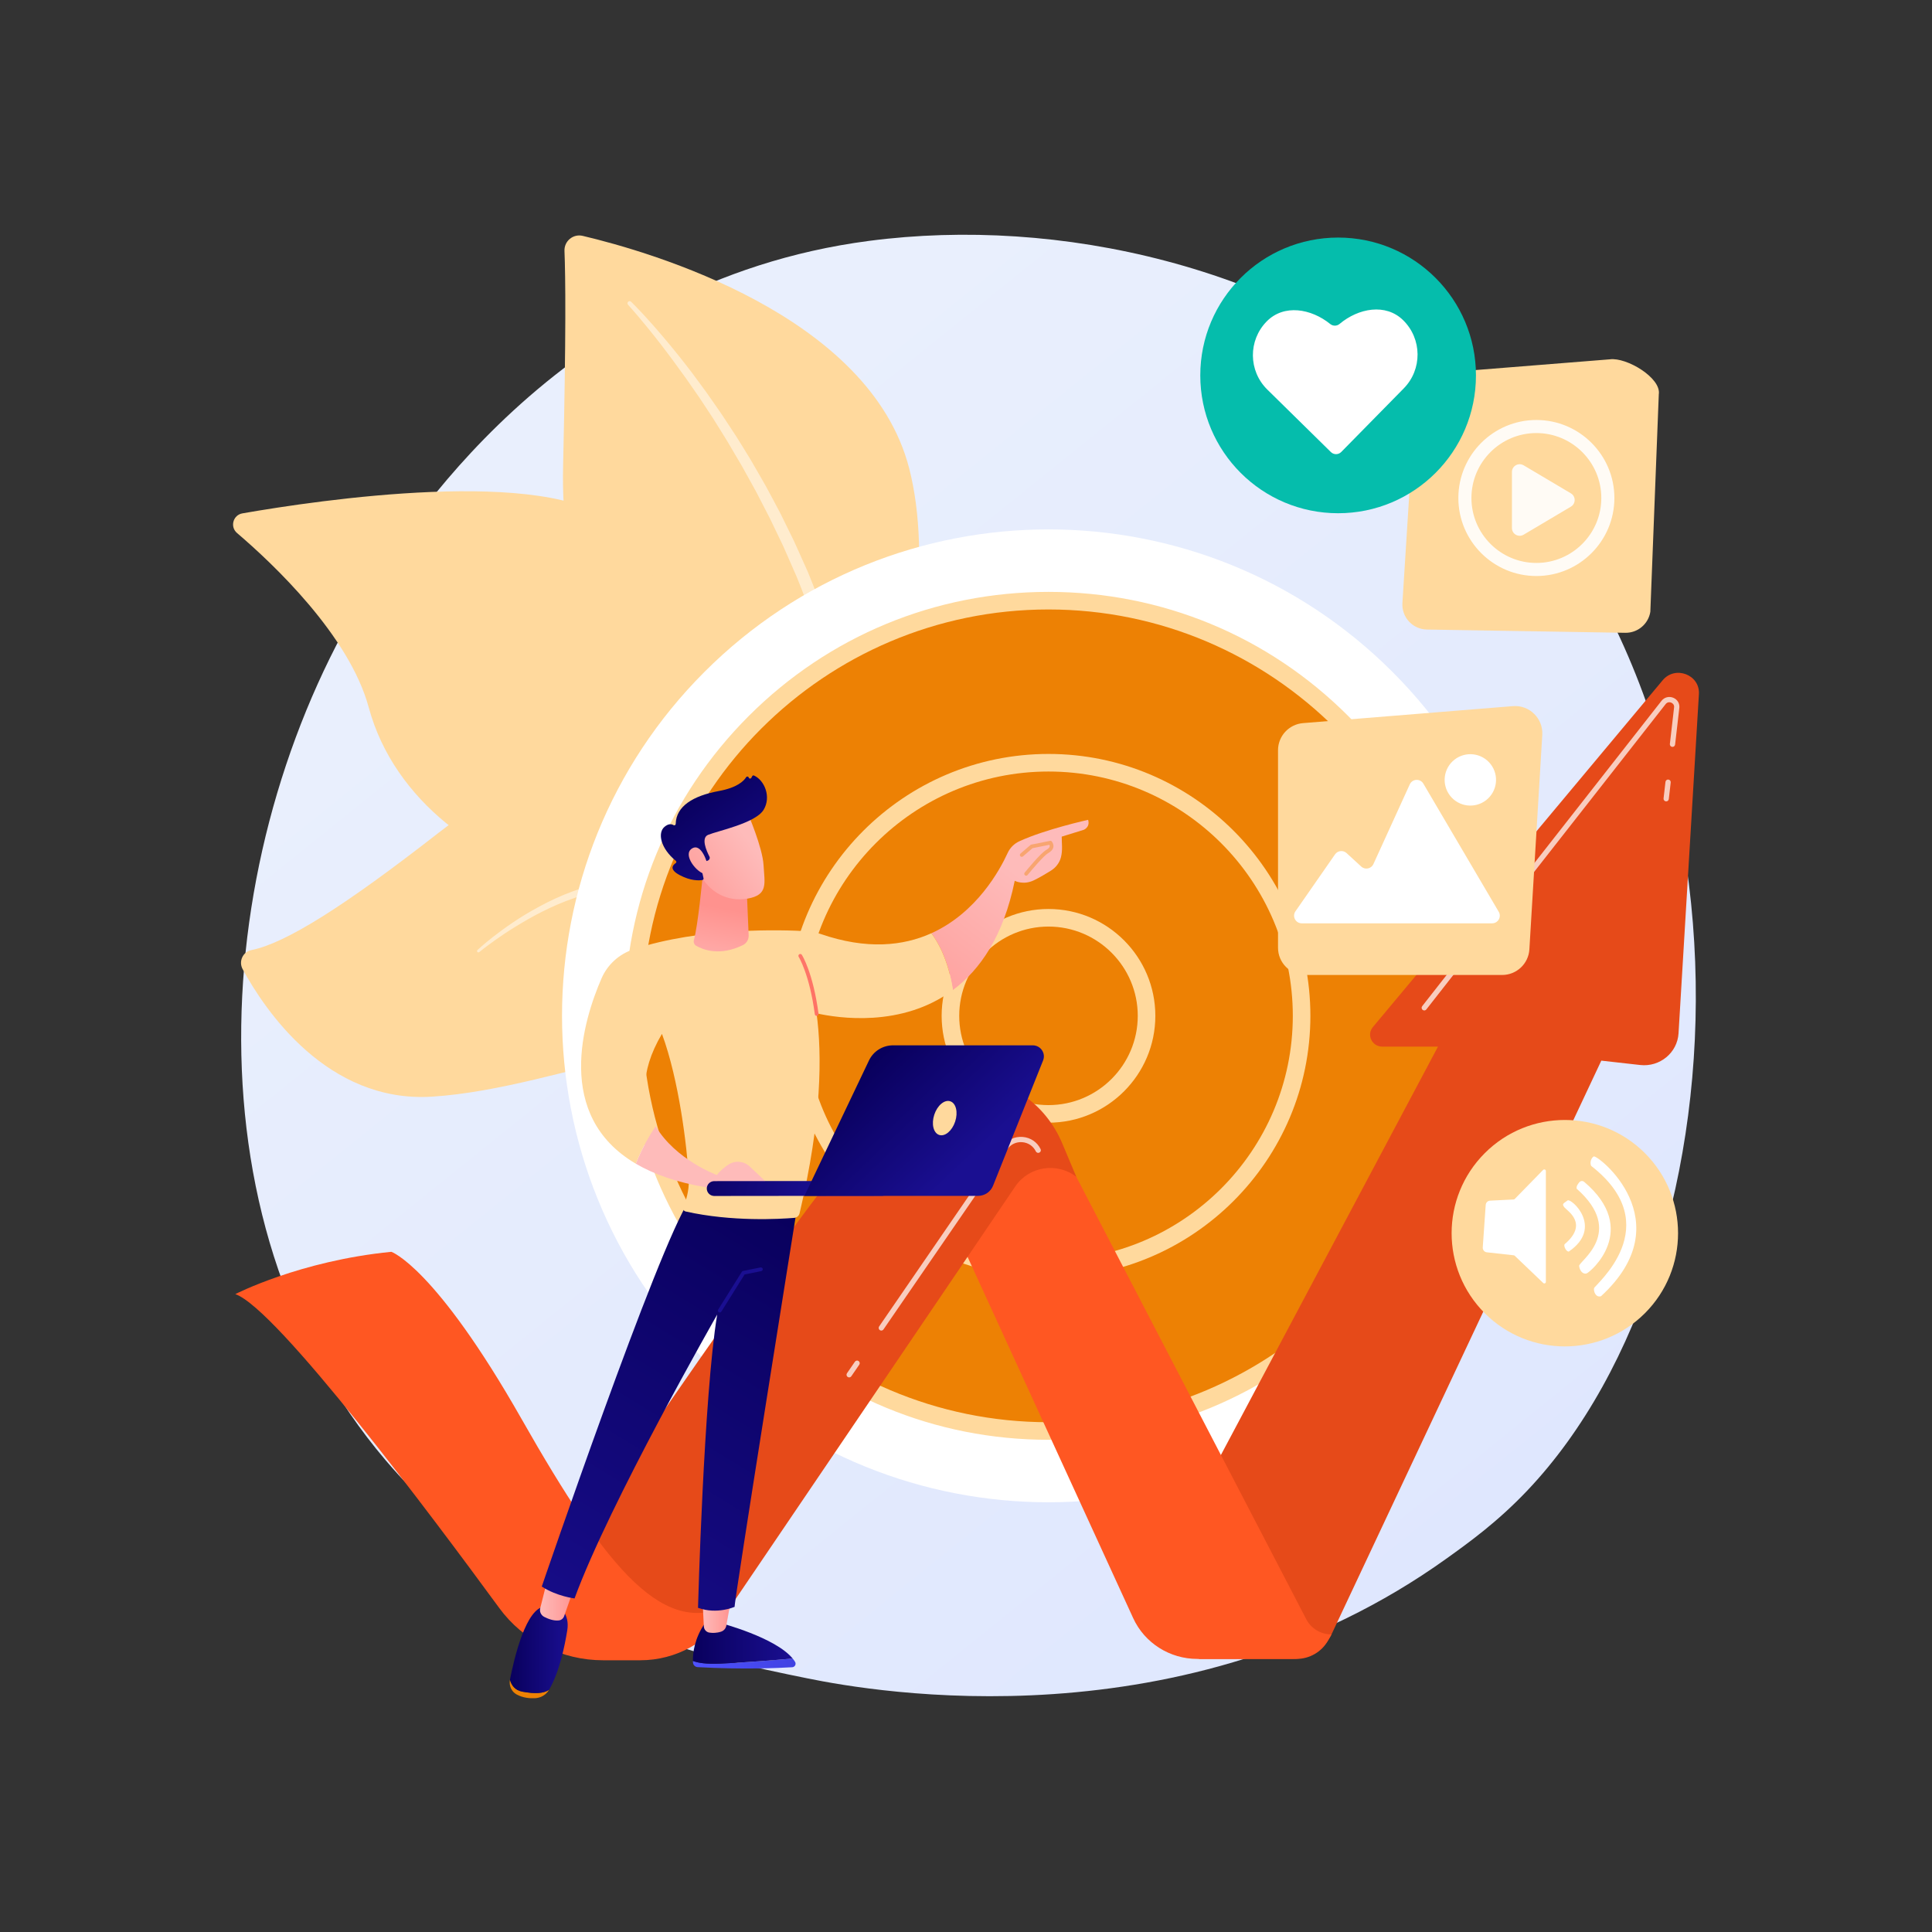 <svg width="500" height="500" viewBox="0 0 500 500" fill="none" xmlns="http://www.w3.org/2000/svg">
<rect x="0" y="0" width="500" height="500" fill="#333333" stroke="none"/>
<g clip-path="url(#clip0_3989_17693)">
<path d="M395.241 385.777C387.511 393.915 380.196 399.163 374.417 403.31C306.486 452.051 226.106 437.843 209.023 434.373C183.797 429.25 135.035 419.346 99.781 377.888C46.444 315.165 54.749 216.348 96.121 151.117C103.688 139.185 143.662 72.961 224.908 62.34C274.077 55.913 331.392 68.876 372.899 103.65C460.024 176.644 453.822 324.104 395.241 385.777Z" fill="url(#paint0_linear_3989_17693)"/>
<path d="M150.8 61.042C148.325 60.457 145.982 62.397 146.086 64.939C146.353 71.454 146.514 86.374 145.732 120.448C144.397 178.649 179.546 187.049 197.699 198.741C215.852 210.432 213.034 250.879 213.034 250.879C213.034 250.879 247.431 168.299 235.297 121.217C225.061 81.503 168.311 65.178 150.8 61.042Z" fill="#FFD99D"/>
<path opacity="0.5" d="M163.338 78.099C163.338 78.099 163.826 78.575 164.723 79.5C165.61 80.425 166.91 81.783 168.492 83.575C169.279 84.474 170.168 85.455 171.091 86.56C172.022 87.659 173.04 88.839 174.081 90.137C175.136 91.425 176.257 92.797 177.394 94.278C177.964 95.018 178.548 95.777 179.146 96.554C179.728 97.343 180.323 98.15 180.931 98.974C181.538 99.8 182.157 100.643 182.788 101.502C183.399 102.376 184.021 103.266 184.654 104.172C185.285 105.078 185.928 106 186.58 106.937C187.21 107.888 187.849 108.854 188.496 109.834C189.141 110.816 189.809 111.802 190.459 112.817C191.097 113.84 191.742 114.876 192.395 115.923C193.038 116.975 193.706 118.029 194.347 119.113C194.977 120.203 195.612 121.304 196.253 122.415C196.89 123.528 197.551 124.639 198.181 125.779C198.797 126.926 199.418 128.082 200.043 129.245C200.666 130.408 201.299 131.576 201.913 132.761C202.501 133.96 203.093 135.164 203.687 136.373C204.281 137.582 204.877 138.796 205.475 140.013C206.032 141.251 206.59 142.492 207.149 143.735C207.708 144.979 208.267 146.226 208.827 147.474L209.037 147.942L209.099 148.085L209.147 148.203L209.242 148.44L209.622 149.386L210.384 151.278C212.391 156.428 214.047 161.692 215.372 166.941C216.689 172.196 217.664 177.44 218.369 182.543C219.082 187.645 219.462 192.613 219.668 197.322C219.867 202.034 219.861 206.492 219.726 210.601C219.601 214.711 219.299 218.469 218.963 221.791C218.624 225.113 218.234 227.999 217.866 230.368C217.502 232.739 217.133 234.59 216.876 235.853C216.74 236.484 216.635 236.969 216.564 237.295C216.487 237.627 216.447 237.799 216.447 237.799C216.323 238.327 215.796 238.654 215.268 238.531C214.753 238.411 214.429 237.906 214.527 237.392L214.533 237.365C214.533 237.365 214.564 237.204 214.624 236.892C214.68 236.572 214.764 236.097 214.873 235.477C215.085 234.234 215.352 232.398 215.655 230.055C215.954 227.711 216.26 224.856 216.505 221.573C216.752 218.29 216.92 214.579 217.003 210.531C217.076 206.483 217.016 202.094 216.752 197.466C216.495 192.838 216.002 187.973 215.295 182.974C214.581 177.976 213.589 172.85 212.289 167.718C211 162.581 209.391 157.446 207.455 152.454L206.697 150.56L206.318 149.613L206.223 149.377L206.176 149.259L206.137 149.168L205.933 148.705C205.391 147.468 204.849 146.233 204.308 145.001C203.767 143.768 203.226 142.538 202.687 141.312C202.107 140.104 201.528 138.9 200.952 137.701C200.375 136.502 199.801 135.307 199.23 134.118C198.624 132.947 198.02 131.781 197.421 130.622C196.822 129.463 196.227 128.311 195.636 127.167C195.03 126.031 194.394 124.922 193.782 123.811C193.166 122.703 192.554 121.603 191.949 120.515C191.332 119.432 190.687 118.38 190.068 117.328C189.449 116.275 188.837 115.233 188.233 114.204C187.615 113.183 186.98 112.189 186.368 111.201C185.751 110.214 185.144 109.24 184.545 108.281C183.923 107.337 183.311 106.407 182.709 105.493C182.106 104.579 181.513 103.681 180.93 102.799C180.327 101.931 179.735 101.08 179.156 100.246C178.574 99.413 178.005 98.597 177.449 97.799C176.877 97.014 176.317 96.246 175.772 95.498C174.703 93.984 173.647 92.581 172.652 91.262C171.671 89.933 170.709 88.723 169.829 87.597C168.957 86.463 168.115 85.457 167.371 84.534C165.865 82.702 164.662 81.279 163.829 80.322C162.999 79.372 162.538 78.872 162.538 78.872C162.33 78.646 162.344 78.294 162.57 78.085C162.789 77.884 163.125 77.891 163.336 78.095L163.338 78.099Z" fill="white"/>
<path d="M232.226 362.756C235.989 364.638 196.836 314.602 185.06 236.407C179.511 199.559 179.796 153.449 158.971 135.516C141.639 120.591 82.194 129.463 62.74 132.859C60.309 133.283 59.468 136.343 61.345 137.945C70.6 145.842 90.384 164.453 95.431 183.092C102.083 207.66 125.268 223.436 146.1 227.819C166.933 232.202 178.508 236.388 188.411 269.836C198.315 303.284 221.533 357.408 232.226 362.756Z" fill="#FFD99D"/>
<path d="M89.976 143.657C89.976 143.657 90.568 143.674 91.662 143.757C92.756 143.843 94.361 143.984 96.391 144.266C98.42 144.547 100.877 144.95 103.669 145.55C106.459 146.152 109.592 146.927 112.942 148.006C116.294 149.077 119.874 150.414 123.547 152.098C127.216 153.784 130.991 155.801 134.662 158.264C138.331 160.725 141.912 163.601 145.201 166.89C148.493 170.174 151.484 173.872 154.023 177.863L154.957 179.372L155.423 180.126L155.846 180.905C156.402 181.947 156.972 182.983 157.499 184.034C158.516 186.121 159.528 188.2 160.533 190.263C161.521 192.338 162.501 194.397 163.469 196.431C164.413 198.476 165.345 200.495 166.263 202.482C167.179 204.469 168.047 206.438 168.914 208.356C169.778 210.276 170.578 212.176 171.381 214.013C172.966 217.698 174.431 221.196 175.761 224.434C176.418 226.056 177.048 227.611 177.647 229.09C178.224 230.577 178.772 231.988 179.287 233.314C180.3 235.972 181.169 238.294 181.865 240.215C182.567 242.133 183.087 243.652 183.439 244.689C183.786 245.729 183.972 246.284 183.972 246.284C184.039 246.484 183.931 246.701 183.73 246.768C183.535 246.833 183.324 246.732 183.251 246.542L183.248 246.533C183.248 246.533 183.042 245.99 182.656 244.972C182.256 243.956 181.671 242.467 180.926 240.572C180.175 238.678 179.24 236.388 178.151 233.768C177.044 231.155 175.794 228.208 174.431 224.993C173.046 221.787 171.524 218.323 169.878 214.676C168.224 211.032 166.471 207.194 164.628 203.237C162.777 199.282 160.834 195.215 158.85 191.085C157.841 189.025 156.823 186.948 155.802 184.863C155.287 183.839 154.727 182.841 154.198 181.822L153.793 181.063L153.345 180.329L152.448 178.859C150.008 174.969 147.127 171.358 143.944 168.14C140.764 164.919 137.29 162.09 133.719 159.661C130.148 157.228 126.499 155.157 122.916 153.444C119.334 151.725 115.829 150.345 112.54 149.229C109.248 148.122 106.181 147.241 103.435 146.574C100.688 145.903 98.265 145.435 96.263 145.1C94.26 144.768 92.678 144.552 91.598 144.432C90.516 144.309 89.943 144.271 89.943 144.271C89.774 144.26 89.646 144.113 89.657 143.944C89.668 143.778 89.808 143.652 89.972 143.657H89.976Z" fill="#FFD99D"/>
<path d="M230.168 362.869C232.611 364.157 216.404 336.262 215.161 311.686C213.917 287.109 208.373 245.164 187.179 220.072C165.986 194.98 142.777 192.691 113.533 215.501C89.163 234.51 73.961 244.103 65.046 245.887C62.839 246.328 61.712 248.82 62.786 250.799C68.504 261.329 84.671 285.516 111.815 283.813C146.438 281.641 188.4 259.133 201.189 277.91C213.978 296.686 212.336 307.192 212.729 316.091C213.122 324.989 213.998 354.344 230.168 362.869Z" fill="#FFD99D"/>
<path opacity="0.5" d="M123.567 245.866C123.567 245.866 123.929 245.525 124.62 244.922C125.312 244.317 126.34 243.445 127.696 242.395C129.049 241.342 130.723 240.1 132.704 238.759C134.683 237.415 136.993 236.01 139.589 234.605C142.186 233.204 145.086 231.823 148.286 230.661C149.88 230.067 151.565 229.582 153.3 229.127C155.048 228.725 156.848 228.336 158.717 228.161C159.645 228.033 160.596 228.022 161.548 227.961C162.025 227.954 162.506 227.966 162.987 227.968L163.71 227.975L164.436 228.028C166.379 228.114 168.319 228.5 170.254 228.995C172.081 229.499 174.002 230.144 175.833 230.842C177.671 231.568 179.48 232.395 181.241 233.317C182.991 234.261 184.686 235.307 186.31 236.442C187.919 237.599 189.45 238.847 190.896 240.167C193.747 242.845 196.264 245.787 198.303 248.886C200.368 251.97 202.064 255.13 203.468 258.206C204.873 261.284 205.991 264.278 206.918 267.07C207.836 269.865 208.556 272.462 209.132 274.777C209.425 275.933 209.689 277.017 209.907 278.025C210.137 279.03 210.342 279.955 210.506 280.794C210.854 282.469 211.086 283.792 211.243 284.694C211.403 285.595 211.489 286.076 211.489 286.076C211.522 286.262 211.398 286.439 211.213 286.472C211.032 286.504 210.859 286.388 210.82 286.21L210.819 286.203C210.819 286.203 210.714 285.728 210.517 284.838C210.419 284.393 210.298 283.844 210.155 283.198C210.003 282.556 209.827 281.817 209.63 280.989C209.442 280.16 209.209 279.248 208.95 278.257C208.703 277.263 208.408 276.195 208.082 275.058C207.443 272.781 206.644 270.235 205.662 267.501C203.734 262.035 201.022 255.763 196.897 249.849C194.845 246.894 192.437 244.049 189.669 241.501C188.272 240.242 186.795 239.054 185.244 237.954C183.679 236.875 182.047 235.881 180.36 234.985C178.661 234.111 176.917 233.326 175.139 232.637C173.338 231.967 171.587 231.386 169.712 230.88C167.934 230.428 166.124 230.047 164.305 229.962L163.627 229.908L162.947 229.9C162.494 229.897 162.043 229.882 161.593 229.887C160.693 229.942 159.797 229.945 158.914 230.065C157.141 230.216 155.413 230.557 153.731 230.921C152.058 231.335 150.426 231.779 148.873 232.333C145.745 233.379 142.873 234.646 140.289 235.951C137.701 237.25 135.408 238.601 133.396 239.831C131.384 241.065 129.676 242.217 128.292 243.197C126.91 244.182 125.844 244.982 125.123 245.536C124.402 246.092 124.035 246.399 124.035 246.399C123.884 246.524 123.661 246.504 123.535 246.353C123.415 246.209 123.429 245.996 123.564 245.869L123.567 245.866Z" fill="white"/>
<path d="M360.36 351.916C409.524 302.753 409.524 223.043 360.36 173.879C311.197 124.716 231.487 124.716 182.323 173.879C133.16 223.043 133.16 302.753 182.323 351.916C231.487 401.08 311.197 401.08 360.36 351.916Z" fill="white"/>
<path d="M271.343 370.342C330.683 370.342 378.787 322.238 378.787 262.898C378.787 203.558 330.683 155.454 271.343 155.454C212.003 155.454 163.898 203.558 163.898 262.898C163.898 322.238 212.003 370.342 271.343 370.342Z" fill="#ED8104"/>
<path d="M271.344 372.617C242.037 372.617 214.484 361.205 193.761 340.481C173.038 319.758 161.625 292.205 161.625 262.898C161.625 233.591 173.038 206.038 193.761 185.314C214.484 164.591 242.037 153.178 271.344 153.178C300.651 153.178 328.205 164.591 348.928 185.314C369.651 206.038 381.064 233.591 381.064 262.898C381.064 292.205 369.651 319.758 348.928 340.481C328.205 361.205 300.651 372.617 271.344 372.617ZM271.344 157.729C213.354 157.729 166.175 204.907 166.175 262.898C166.175 320.888 213.354 368.067 271.344 368.067C329.335 368.067 376.513 320.888 376.513 262.898C376.513 204.907 329.335 157.729 271.344 157.729Z" fill="#FFD99D"/>
<path d="M271.347 328.401C307.523 328.401 336.85 299.074 336.85 262.898C336.85 226.721 307.523 197.395 271.347 197.395C235.171 197.395 205.844 226.721 205.844 262.898C205.844 299.074 235.171 328.401 271.347 328.401Z" fill="#ED8104"/>
<path d="M271.348 330.676C233.976 330.676 203.57 300.271 203.57 262.898C203.57 225.525 233.975 195.119 271.348 195.119C308.722 195.119 339.127 225.525 339.127 262.898C339.127 300.271 308.722 330.676 271.348 330.676ZM271.348 199.67C236.484 199.67 208.121 228.034 208.121 262.898C208.121 297.762 236.484 326.126 271.348 326.126C306.212 326.126 334.577 297.762 334.577 262.898C334.577 228.034 306.213 199.67 271.348 199.67Z" fill="#FFD99D"/>
<path d="M271.347 288.276C285.362 288.276 296.725 276.914 296.725 262.898C296.725 248.882 285.362 237.52 271.347 237.52C257.331 237.52 245.969 248.882 245.969 262.898C245.969 276.914 257.331 288.276 271.347 288.276Z" fill="#ED8104"/>
<path d="M271.348 290.551C256.1 290.551 243.695 278.146 243.695 262.898C243.695 247.65 256.1 235.245 271.348 235.245C286.596 235.245 299.001 247.65 299.001 262.898C299.001 278.146 286.596 290.551 271.348 290.551ZM271.348 239.795C258.609 239.795 248.246 250.159 248.246 262.898C248.246 275.637 258.609 286 271.348 286C284.087 286 294.451 275.637 294.451 262.898C294.451 250.159 284.087 239.795 271.348 239.795Z" fill="#FFD99D"/>
<path d="M301.773 403.259L372.151 270.864H357.732C355.073 270.864 353.611 267.829 355.297 265.81L430.306 176.04C433.557 172.15 439.978 174.617 439.677 179.641L434.404 267.425C434.102 272.45 429.564 276.196 424.471 275.623L414.418 274.494L344.589 422.988C342.771 426.854 338.831 429.329 334.495 429.329H310.293L301.773 403.259Z" fill="#E64A19"/>
<path d="M243.586 310.404L293.271 418.781C296.214 425.201 302.717 429.329 309.886 429.329H335.5C338.898 429.329 342.029 427.518 343.678 424.6L344.589 422.988C341.837 422.988 339.317 421.473 338.066 419.066L271.866 291.699L243.586 310.404Z" fill="#FF5722"/>
<path d="M278.55 304.564C273.568 300.701 266.288 301.836 262.77 307.026L189.719 414.798C183.868 423.43 174.009 428.616 163.449 428.616H153.17L144.805 404.953C144.805 404.953 212.717 302.701 230.221 287.234C230.221 287.234 247.653 271.807 264.84 283.471C269.381 286.552 272.828 290.95 274.934 295.96L278.55 304.564Z" fill="#E64A19"/>
<path d="M60.898 334.918C60.898 334.918 77.581 326.302 101.276 323.967C101.276 323.967 112.531 327.732 134.952 367.183C157.373 406.634 172.256 424.625 189.72 414.798L188.274 417.156C183.509 424.924 174.948 429.675 165.713 429.675H156.054C145.42 429.675 135.437 424.654 129.226 416.177C111.776 392.357 71.618 338.616 60.898 334.918Z" fill="#FF5722"/>
<path opacity="0.72" d="M431.207 207.396C431.181 207.396 431.155 207.395 431.128 207.392C430.753 207.349 430.485 207.01 430.528 206.635L431.023 202.349C431.066 201.975 431.407 201.705 431.779 201.749C432.153 201.793 432.422 202.131 432.379 202.506L431.884 206.792C431.844 207.14 431.549 207.396 431.207 207.396Z" fill="white"/>
<path opacity="0.72" d="M368.596 261.503C368.449 261.503 368.301 261.456 368.175 261.358C367.879 261.125 367.827 260.696 368.059 260.4L429.998 181.372C430.722 180.448 431.943 180.13 433.036 180.579C434.124 181.026 434.742 182.063 434.608 183.22L433.515 192.693C433.473 193.067 433.132 193.336 432.759 193.292C432.385 193.249 432.116 192.91 432.159 192.536L433.252 183.063C433.327 182.416 432.921 182.008 432.517 181.841C432.094 181.668 431.494 181.676 431.072 182.214L369.134 261.242C368.999 261.413 368.799 261.503 368.596 261.503Z" fill="white"/>
<path opacity="0.72" d="M228.081 344.351C227.947 344.351 227.813 344.312 227.694 344.231C227.384 344.018 227.305 343.593 227.518 343.282L259.551 296.657C260.7 294.984 262.605 294.079 264.654 294.236C266.69 294.392 268.429 295.569 269.305 297.386C269.469 297.726 269.326 298.134 268.987 298.297C268.647 298.461 268.239 298.318 268.075 297.979C267.413 296.606 266.095 295.715 264.549 295.597C262.989 295.476 261.546 296.163 260.676 297.43L228.643 344.055C228.511 344.247 228.298 344.351 228.081 344.351Z" fill="white"/>
<path opacity="0.72" d="M219.76 356.467C219.627 356.467 219.492 356.428 219.374 356.347C219.063 356.133 218.985 355.709 219.198 355.398L221.252 352.408C221.466 352.098 221.891 352.019 222.201 352.232C222.512 352.446 222.59 352.871 222.377 353.181L220.323 356.171C220.191 356.363 219.978 356.467 219.76 356.467Z" fill="white"/>
<path d="M425.698 339.869C437.142 328.426 437.141 309.873 425.698 298.43C414.255 286.986 395.702 286.986 384.259 298.43C372.816 309.873 372.816 328.426 384.259 339.869C395.702 351.312 414.255 351.312 425.698 339.869Z" fill="#FFD99D"/>
<path d="M404.906 312.509C405.638 313.384 411.202 316.702 404.908 322.011C404.608 322.586 405.448 324.071 406.036 323.882C415.098 317.669 406.593 309.931 405.66 310.69C404.728 311.449 404.055 311.492 404.906 312.509Z" fill="white"/>
<path d="M408.679 327.63C408.815 328.789 409.606 329.878 410.619 329.552C411.618 329.232 424.537 318.173 409.973 305.855C409.795 305.704 409.563 305.63 409.33 305.651C409.097 305.671 408.881 305.784 408.732 305.963C408.264 306.524 407.951 307.002 408.027 307.622C420.808 318.893 408.543 326.471 408.679 327.63Z" fill="white"/>
<path d="M412.539 333.387C412.374 334.21 412.993 335.893 414.346 335.458C435.525 315.992 413.326 298.657 412.431 299.292C411.536 299.928 411.502 301.218 411.804 301.737C431.685 317.235 412.704 332.564 412.539 333.387Z" fill="white"/>
<path d="M399.824 302.683C399.653 302.613 399.476 302.654 399.347 302.786L392.016 310.289C391.936 310.37 391.833 310.419 391.719 310.425L385.625 310.729C385.024 310.759 384.542 311.234 384.5 311.834L383.737 322.833C383.693 323.468 384.158 324.026 384.791 324.096L391.749 324.869C391.848 324.88 391.94 324.923 392.012 324.992L399.376 332.029C399.508 332.154 399.664 332.189 399.831 332.118C399.998 332.047 400.07 331.882 400.07 331.701V303.104C400.07 302.919 399.995 302.753 399.824 302.683Z" fill="white"/>
<path d="M388.76 252.321H337.806C333.909 252.321 330.75 249.162 330.75 245.265V194.174C330.75 190.498 333.573 187.438 337.237 187.141L391.525 182.747C395.802 182.401 399.395 185.92 399.138 190.203L395.804 245.688C395.58 249.414 392.493 252.321 388.76 252.321Z" fill="#FFD99D"/>
<path d="M336.893 238.954H386.16C387.694 238.954 388.647 237.288 387.869 235.966L368.365 202.808C367.551 201.425 365.518 201.531 364.852 202.99L355.434 223.627C354.874 224.852 353.283 225.175 352.29 224.265L348.48 220.773C347.595 219.961 346.198 220.117 345.512 221.103L335.265 235.839C334.35 237.154 335.291 238.954 336.893 238.954Z" fill="white"/>
<path d="M384.615 207.077C387.51 204.816 388.024 200.637 385.764 197.742C383.504 194.847 379.324 194.332 376.429 196.593C373.534 198.853 373.02 203.032 375.28 205.927C377.541 208.823 381.72 209.337 384.615 207.077Z" fill="white"/>
<path d="M420.62 163.769L369.283 162.924C365.598 162.863 362.711 159.737 362.943 156.059L366.32 102.562C366.514 99.483 368.859 96.971 371.918 96.566L416.657 92.991C420.94 92.424 429.971 97.787 429.294 102.054L427.106 158.324C426.601 161.501 423.836 163.822 420.62 163.769Z" fill="#FFD99D"/>
<g opacity="0.9">
<path d="M397.612 149.073C386.479 149.073 377.422 140.016 377.422 128.882C377.422 117.749 386.479 108.692 397.612 108.692C408.746 108.692 417.803 117.749 417.803 128.882C417.803 140.016 408.746 149.073 397.612 149.073ZM397.612 112.075C388.345 112.075 380.805 119.615 380.805 128.882C380.805 138.15 388.345 145.689 397.612 145.689C406.88 145.689 414.419 138.15 414.419 128.882C414.42 119.615 406.88 112.075 397.612 112.075Z" fill="white"/>
<path fill-rule="evenodd" clip-rule="evenodd" d="M391.289 136.658V122.142C391.289 120.591 392.977 119.63 394.311 120.421L406.542 127.679C407.849 128.454 407.849 130.346 406.542 131.121L394.311 138.379C392.977 139.17 391.289 138.209 391.289 136.658Z" fill="white"/>
</g>
<path d="M346.305 132.825C366.006 132.825 381.977 116.854 381.977 97.153C381.977 77.452 366.006 61.481 346.305 61.481C326.604 61.481 310.633 77.452 310.633 97.153C310.633 116.854 326.604 132.825 346.305 132.825Z" fill="#05BDAC"/>
<path d="M363.133 82.867C358.604 78.416 351.541 79.755 346.678 83.837C345.981 84.422 344.971 84.429 344.264 83.856C339.337 79.859 332.281 78.643 327.83 83.171C322.998 88.087 323.066 95.99 327.982 100.822L344.432 116.992C345.18 117.726 346.381 117.716 347.116 116.969L363.285 100.518C368.117 95.602 368.049 87.699 363.133 82.867Z" fill="white"/>
<path d="M205.147 429.235C200.595 429.629 192.696 430.268 186.468 430.542C182.725 430.707 180.569 430.34 179.328 429.843C179.33 429.983 179.334 430.115 179.34 430.238C179.369 430.893 179.902 431.418 180.564 431.455C192.331 432.112 201.69 431.682 205.021 431.479C205.71 431.437 206.121 430.689 205.769 430.101C205.592 429.808 205.379 429.52 205.147 429.235Z" fill="url(#paint1_linear_3989_17693)"/>
<path d="M186.47 430.542C192.697 430.268 200.597 429.629 205.149 429.235C200.674 423.745 186.47 420.044 186.47 420.044H182.458C179.699 424.022 179.299 427.808 179.33 429.843C180.571 430.34 182.726 430.707 186.47 430.542Z" fill="url(#paint2_linear_3989_17693)"/>
<path d="M181.781 413.496L182.157 420.924C182.197 421.729 182.8 422.405 183.605 422.52C184.407 422.635 185.48 422.649 186.619 422.27C187.319 422.037 187.839 421.447 187.968 420.727L189.265 413.496H181.781Z" fill="url(#paint3_linear_3989_17693)"/>
<path d="M135.222 437.805C133.248 437.449 132.355 436.124 131.98 434.707C131.978 434.72 131.975 434.732 131.973 434.745C131.683 436.24 132.356 437.789 133.702 438.525C135.328 439.415 137.107 439.567 138.488 439.494C139.969 439.415 141.329 438.622 142.077 437.354L142.088 437.335C140.601 438.286 138.513 438.398 135.222 437.805Z" fill="#ED8104"/>
<path d="M144.524 415.784H141.216C136.177 415.651 133.012 429.388 131.977 434.707C132.351 436.124 133.244 437.449 135.218 437.805C138.51 438.398 140.597 438.286 142.084 437.335C144.807 432.705 146.156 425.924 146.805 421.966C147.543 417.465 144.524 415.784 144.524 415.784Z" fill="url(#paint4_linear_3989_17693)"/>
<path d="M141.647 408.889L139.81 416.196C139.584 417.091 140.013 418.018 140.841 418.443C141.869 418.971 143.316 419.525 144.646 419.364C145.271 419.289 145.791 418.848 145.997 418.26L148.694 410.572L141.647 408.889Z" fill="url(#paint5_linear_3989_17693)"/>
<path d="M206.268 312.658C206.268 312.658 189.852 415.276 190.122 415.84C190.122 415.84 185.588 417.901 180.645 416.103C180.645 416.103 182.129 361.246 185.608 340.213C185.608 340.213 157.59 389.244 148.693 413.676C148.693 413.676 144.052 413.122 140.211 410.594C140.211 410.594 170.378 322.34 178.427 310.585L206.268 312.658Z" fill="url(#paint6_linear_3989_17693)"/>
<path d="M186.266 339.678C186.178 339.678 186.089 339.655 186.009 339.605C185.782 339.462 185.713 339.163 185.855 338.936L191.99 329.137C192.061 329.024 192.175 328.945 192.305 328.919L196.82 328.01C197.084 327.958 197.338 328.128 197.392 328.39C197.444 328.653 197.274 328.908 197.012 328.961L192.702 329.829L186.677 339.451C186.585 339.598 186.427 339.678 186.266 339.678Z" fill="url(#paint7_linear_3989_17693)"/>
<path d="M281.604 212.172C281.604 212.172 270.527 214.616 263.789 217.727C262.451 218.344 261.383 219.425 260.775 220.756C258.76 225.17 252.731 236.24 241.039 241.522C242.723 243.757 245.434 248.406 246.615 256.219C253.638 250.992 259.7 242.264 262.611 227.948C262.611 227.948 264.827 229.153 267.592 227.81C269.053 227.101 270.739 226.094 272.006 225.303C273.267 224.515 274.207 223.289 274.572 221.857C275.054 219.967 274.77 218.304 274.77 216.521L280.464 214.757C280.464 214.756 282.176 214.11 281.604 212.172Z" fill="url(#paint8_linear_3989_17693)"/>
<path d="M246.613 256.219C245.432 248.405 242.721 243.757 241.037 241.522C233.774 244.803 224.326 245.852 212.294 241.683C211.185 241.299 210.028 241.074 208.855 241.005C202.451 240.63 181.344 239.944 163.879 245.714C160.204 246.929 157.227 249.646 155.692 253.167C150.968 264.009 143.319 288.7 164.553 301.165C166.184 297.115 168.067 293.859 169.677 291.467C166.258 285.699 165.245 277.822 171.313 267.563C175.738 279.511 177.814 296.944 178.248 304.659C178.391 307.199 177.945 309.734 176.948 312.079L176.839 312.335C176.626 312.837 176.92 313.414 177.456 313.534C189.41 316.22 201.843 315.49 205.558 315.183C206.221 315.128 206.772 314.654 206.924 314.013C212.737 289.52 212.75 272.812 211.327 262.251C216.764 263.466 233.392 266.059 246.613 256.219Z" fill="#FFD99D"/>
<path d="M211.353 262.909C211.113 262.909 210.905 262.732 210.873 262.488C209.508 252.176 206.728 247.675 206.7 247.631C206.557 247.405 206.624 247.105 206.851 246.962C207.076 246.82 207.375 246.886 207.519 247.112C207.638 247.298 210.437 251.805 211.834 262.361C211.869 262.626 211.682 262.87 211.417 262.905C211.395 262.908 211.374 262.909 211.353 262.909Z" fill="url(#paint9_linear_3989_17693)"/>
<path d="M181.854 226.737C181.854 226.737 180.645 239.523 179.58 243.305C179.418 243.879 179.668 244.484 180.189 244.782C181.996 245.815 186.33 247.499 192.259 244.593C193.22 244.122 193.797 243.121 193.752 242.062L193.23 229.706L181.854 226.737Z" fill="url(#paint10_linear_3989_17693)"/>
<path d="M193.482 210.379C193.482 210.379 197.35 219.265 197.609 223.928C197.869 228.592 198.874 231.618 193.482 232.557C188.09 233.496 183.547 230.81 181.086 226.164C181.086 226.164 177.23 219.006 178.095 216.075C178.96 213.143 193.482 210.379 193.482 210.379Z" fill="url(#paint11_linear_3989_17693)"/>
<path d="M182.931 222.824L183.238 222.689C183.629 222.517 183.796 222.051 183.6 221.672C182.839 220.203 181.357 216.836 183.272 216.051C185.74 215.039 195.516 213.045 197.625 209.576C199.652 206.243 197.856 201.939 195.156 200.715C194.976 200.633 194.763 200.698 194.67 200.874L194.445 201.299C194.291 201.591 193.861 201.547 193.769 201.23C193.681 200.926 193.277 200.867 193.109 201.135C192.461 202.173 190.711 203.856 186.03 204.719C179.378 205.947 174.979 208.639 174.87 213.236C174.863 213.528 174.552 213.691 174.303 213.539C173.811 213.239 173.026 213.099 171.975 213.982C170.148 215.518 170.896 219.503 174.901 222.781C175.091 222.937 175.089 223.234 174.883 223.368C174.157 223.84 173.075 224.965 175.879 226.464C178.78 228.015 180.946 227.888 181.78 227.75C181.988 227.716 182.122 227.515 182.076 227.309L181.186 223.269C181.136 223.04 181.31 222.824 181.544 222.824H182.931V222.824Z" fill="url(#paint12_linear_3989_17693)"/>
<path d="M183.101 223.677C183.101 223.677 181.626 218.001 179.081 219.593C176.536 221.184 180.402 225.952 182.447 226.164L183.101 223.677Z" fill="url(#paint13_linear_3989_17693)"/>
<path d="M265.563 226.627C265.455 226.627 265.347 226.592 265.257 226.518C265.049 226.35 265.018 226.044 265.187 225.836C265.606 225.321 269.324 220.776 270.756 219.967C271.277 219.672 271.587 219.368 271.653 219.088C271.685 218.954 271.664 218.803 271.588 218.631L267.221 219.507L264.746 221.63C264.543 221.805 264.237 221.782 264.062 221.578C263.888 221.375 263.911 221.069 264.114 220.894L266.685 218.688C266.748 218.634 266.824 218.597 266.905 218.581L271.741 217.612C271.935 217.573 272.129 217.654 272.239 217.816C272.593 218.342 272.71 218.831 272.597 219.31C272.464 219.877 272.017 220.368 271.233 220.811C270.155 221.42 267.046 225.087 265.939 226.448C265.844 226.566 265.704 226.627 265.563 226.627Z" fill="#F8A570"/>
<path d="M182.915 307.31L200.012 307.522L194.028 301.89C192.541 300.49 190.271 300.263 188.554 301.376C187.549 302.028 186.459 302.913 185.514 304.085C185.514 304.085 174.849 300.188 169.679 291.467C168.069 293.859 166.186 297.115 164.555 301.165C169.189 303.886 175.197 306.026 182.915 307.31Z" fill="url(#paint14_linear_3989_17693)"/>
<path d="M184.759 309.516C184.792 309.517 184.825 309.518 184.859 309.518L228.257 309.471C229.33 309.47 230.199 308.609 230.198 307.547C230.197 306.485 229.323 305.608 228.253 305.627L184.855 305.674C183.782 305.675 182.913 306.536 182.914 307.598C182.915 308.626 183.733 309.466 184.759 309.516Z" fill="url(#paint15_linear_3989_17693)"/>
<path d="M267.269 270.529H231.126C228.46 270.529 226.033 272.051 224.896 274.437L208.188 309.493H253.103C254.821 309.493 256.365 308.454 256.997 306.873L269.953 274.434C270.702 272.56 269.306 270.529 267.269 270.529Z" fill="url(#paint16_linear_3989_17693)"/>
<path d="M247.197 290.257C247.99 287.852 247.423 285.505 245.931 285.013C244.439 284.521 242.587 286.072 241.794 288.476C241.002 290.881 241.569 293.229 243.061 293.72C244.553 294.212 246.405 292.661 247.197 290.257Z" fill="#FFD99D"/>
</g>
<defs>
<linearGradient id="paint0_linear_3989_17693" x1="487.828" y1="550.61" x2="151.279" y2="132.637" gradientUnits="userSpaceOnUse">
<stop stop-color="#DAE3FE"/>
<stop offset="1" stop-color="#E9EFFD"/>
</linearGradient>
<linearGradient id="paint1_linear_3989_17693" x1="179.328" y1="430.52" x2="205.897" y2="430.52" gradientUnits="userSpaceOnUse">
<stop stop-color="#4F52FF"/>
<stop offset="1" stop-color="#4042E2"/>
</linearGradient>
<linearGradient id="paint2_linear_3989_17693" x1="179.328" y1="425.313" x2="205.148" y2="425.313" gradientUnits="userSpaceOnUse">
<stop stop-color="#09005D"/>
<stop offset="1" stop-color="#1A0F91"/>
</linearGradient>
<linearGradient id="paint3_linear_3989_17693" x1="181.781" y1="418.043" x2="189.265" y2="418.043" gradientUnits="userSpaceOnUse">
<stop stop-color="#FEBBBA"/>
<stop offset="1" stop-color="#FF928E"/>
</linearGradient>
<linearGradient id="paint4_linear_3989_17693" x1="131.977" y1="426.977" x2="146.921" y2="426.977" gradientUnits="userSpaceOnUse">
<stop stop-color="#09005D"/>
<stop offset="1" stop-color="#1A0F91"/>
</linearGradient>
<linearGradient id="paint5_linear_3989_17693" x1="139.75" y1="414.141" x2="148.694" y2="414.141" gradientUnits="userSpaceOnUse">
<stop stop-color="#FEBBBA"/>
<stop offset="1" stop-color="#FF928E"/>
</linearGradient>
<linearGradient id="paint6_linear_3989_17693" x1="212.094" y1="317.623" x2="135.731" y2="442.711" gradientUnits="userSpaceOnUse">
<stop stop-color="#09005D"/>
<stop offset="1" stop-color="#1A0F91"/>
</linearGradient>
<linearGradient id="paint7_linear_3989_17693" x1="184.989" y1="271.422" x2="188.326" y2="302.971" gradientUnits="userSpaceOnUse">
<stop stop-color="#09005D"/>
<stop offset="1" stop-color="#1A0F91"/>
</linearGradient>
<linearGradient id="paint8_linear_3989_17693" x1="262.771" y1="225.743" x2="227.348" y2="271.828" gradientUnits="userSpaceOnUse">
<stop stop-color="#FEBBBA"/>
<stop offset="1" stop-color="#FF928E"/>
</linearGradient>
<linearGradient id="paint9_linear_3989_17693" x1="248.693" y1="158.976" x2="204.329" y2="266.814" gradientUnits="userSpaceOnUse">
<stop stop-color="#FF928E"/>
<stop offset="1" stop-color="#FE7062"/>
</linearGradient>
<linearGradient id="paint10_linear_3989_17693" x1="183.815" y1="255.528" x2="187.691" y2="235.182" gradientUnits="userSpaceOnUse">
<stop stop-color="#FEBBBA"/>
<stop offset="1" stop-color="#FF928E"/>
</linearGradient>
<linearGradient id="paint11_linear_3989_17693" x1="194.293" y1="218.2" x2="172.181" y2="235.119" gradientUnits="userSpaceOnUse">
<stop stop-color="#FEBBBA"/>
<stop offset="1" stop-color="#FF928E"/>
</linearGradient>
<linearGradient id="paint12_linear_3989_17693" x1="178.729" y1="204.804" x2="199.323" y2="231.318" gradientUnits="userSpaceOnUse">
<stop stop-color="#09005D"/>
<stop offset="1" stop-color="#1A0F91"/>
</linearGradient>
<linearGradient id="paint13_linear_3989_17693" x1="191.555" y1="214.616" x2="169.444" y2="231.535" gradientUnits="userSpaceOnUse">
<stop stop-color="#FEBBBA"/>
<stop offset="1" stop-color="#FF928E"/>
</linearGradient>
<linearGradient id="paint14_linear_3989_17693" x1="185.738" y1="293.664" x2="208.261" y2="224.047" gradientUnits="userSpaceOnUse">
<stop stop-color="#FEBBBA"/>
<stop offset="1" stop-color="#FF928E"/>
</linearGradient>
<linearGradient id="paint15_linear_3989_17693" x1="177.399" y1="298.006" x2="211.847" y2="309.305" gradientUnits="userSpaceOnUse">
<stop stop-color="#09005D"/>
<stop offset="1" stop-color="#1A0F91"/>
</linearGradient>
<linearGradient id="paint16_linear_3989_17693" x1="224.81" y1="275.696" x2="249.473" y2="301.762" gradientUnits="userSpaceOnUse">
<stop stop-color="#09005D"/>
<stop offset="1" stop-color="#1A0F91"/>
</linearGradient>
<clipPath id="clip0_3989_17693">
<rect width="500" height="500" fill="white"/>
</clipPath>
</defs>
</svg>
